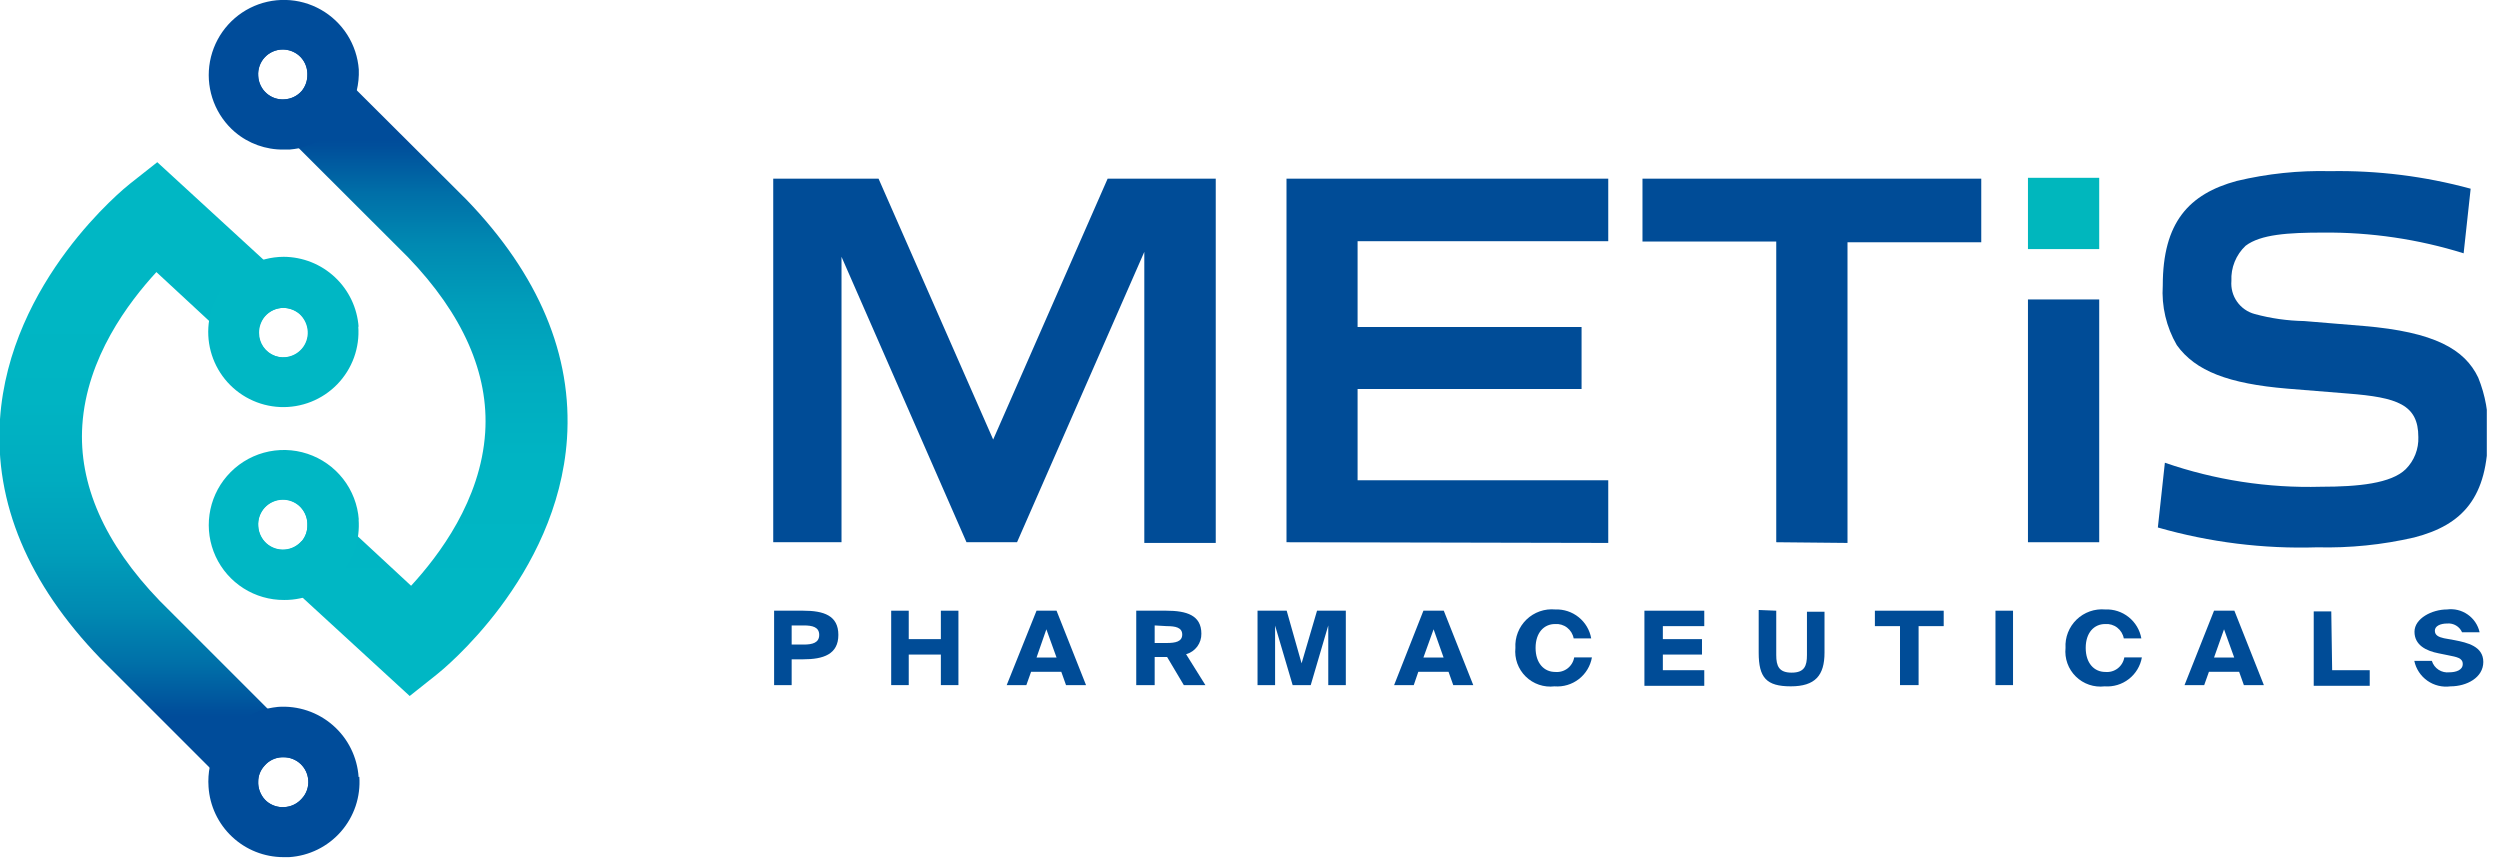 <svg width="137" height="47" viewBox="0 0 137 47" fill="none" xmlns="http://www.w3.org/2000/svg">
<g clip-path="url(#clip0_7710_4845)">
<path d="M25.568 10.947L19.585 4.983L17.142 2.54C16.713 2.153 16.152 1.946 15.575 1.962C14.998 1.978 14.449 2.214 14.041 2.623C13.634 3.032 13.399 3.581 13.385 4.158C13.371 4.735 13.58 5.296 13.967 5.724L16.411 8.157L22.346 14.083C25.376 17.228 26.799 20.48 26.588 23.702C26.347 27.415 24.058 30.436 22.528 32.1L19.643 29.425L17.074 27.107C16.858 26.908 16.604 26.753 16.327 26.651C16.051 26.55 15.757 26.504 15.463 26.516C15.168 26.528 14.879 26.598 14.612 26.721C14.345 26.845 14.104 27.02 13.905 27.237C13.705 27.454 13.55 27.708 13.449 27.984C13.347 28.261 13.301 28.555 13.313 28.849C13.325 29.143 13.395 29.432 13.519 29.7C13.643 29.967 13.818 30.207 14.035 30.407L16.584 32.754L22.451 38.141L23.952 36.948C24.221 36.736 30.551 31.638 31.07 24.048C31.378 19.47 29.531 15.054 25.568 10.947ZM16.536 4.983C16.415 5.121 16.268 5.234 16.102 5.313C15.937 5.392 15.757 5.437 15.574 5.445C15.4 5.456 15.225 5.433 15.06 5.377C14.895 5.321 14.743 5.233 14.612 5.118C14.473 4.997 14.361 4.85 14.282 4.684C14.202 4.519 14.157 4.339 14.15 4.156C14.137 3.971 14.162 3.785 14.223 3.611C14.285 3.436 14.382 3.276 14.509 3.14C14.635 3.005 14.788 2.897 14.958 2.824C15.128 2.75 15.312 2.712 15.497 2.713C15.821 2.713 16.135 2.829 16.382 3.04C16.52 3.16 16.633 3.308 16.712 3.473C16.791 3.638 16.836 3.818 16.843 4.002V4.098C16.849 4.42 16.74 4.734 16.536 4.983V4.983ZM16.536 29.637C16.419 29.774 16.277 29.886 16.117 29.968C15.957 30.049 15.783 30.098 15.604 30.111C15.425 30.124 15.245 30.102 15.075 30.046C14.905 29.989 14.747 29.899 14.612 29.781C14.475 29.66 14.364 29.512 14.284 29.347C14.205 29.182 14.16 29.002 14.15 28.82C14.137 28.634 14.162 28.448 14.223 28.273C14.285 28.098 14.382 27.937 14.508 27.801C14.635 27.665 14.787 27.556 14.957 27.482C15.127 27.407 15.311 27.368 15.497 27.367C15.822 27.366 16.136 27.482 16.382 27.694C16.519 27.815 16.631 27.963 16.71 28.128C16.79 28.293 16.835 28.473 16.843 28.656C16.843 28.656 16.843 28.723 16.843 28.762C16.855 29.088 16.745 29.407 16.536 29.656V29.637Z" fill="url(#paint0_linear_7710_4845)"/>
<path d="M19.662 28.473C19.602 27.661 19.303 26.885 18.802 26.243C18.3 25.601 17.62 25.122 16.847 24.867C16.074 24.611 15.242 24.591 14.457 24.808C13.672 25.026 12.97 25.471 12.438 26.088C11.922 26.685 11.59 27.418 11.48 28.199C11.37 28.981 11.487 29.777 11.818 30.494C12.149 31.21 12.679 31.816 13.345 32.239C14.011 32.662 14.785 32.884 15.574 32.879C16.166 32.883 16.751 32.758 17.29 32.512C17.828 32.266 18.306 31.905 18.69 31.455C19.388 30.621 19.733 29.548 19.652 28.464L19.662 28.473ZM16.536 29.656C16.419 29.793 16.277 29.905 16.117 29.987C15.957 30.068 15.783 30.117 15.604 30.13C15.425 30.144 15.245 30.122 15.075 30.065C14.905 30.008 14.747 29.919 14.612 29.801C14.475 29.679 14.364 29.531 14.284 29.366C14.205 29.201 14.16 29.022 14.15 28.839C14.137 28.654 14.162 28.468 14.223 28.292C14.285 28.117 14.382 27.957 14.508 27.82C14.635 27.684 14.787 27.575 14.957 27.501C15.127 27.426 15.311 27.387 15.497 27.386C15.822 27.385 16.136 27.501 16.382 27.713C16.519 27.834 16.631 27.982 16.71 28.147C16.79 28.313 16.835 28.492 16.843 28.675C16.843 28.675 16.843 28.743 16.843 28.781C16.85 29.101 16.741 29.412 16.536 29.656V29.656Z" fill="#00B7C4"/>
<path d="M19.662 3.809C19.612 3.134 19.396 2.481 19.034 1.909C18.671 1.337 18.173 0.863 17.584 0.53C16.994 0.196 16.332 0.013 15.655 -0.003C14.978 -0.019 14.307 0.132 13.702 0.437C13.098 0.742 12.578 1.191 12.188 1.745C11.799 2.299 11.552 2.941 11.469 3.613C11.387 4.285 11.472 4.967 11.716 5.599C11.961 6.231 12.357 6.792 12.871 7.234C13.617 7.867 14.566 8.209 15.545 8.196H15.862C16.046 8.18 16.229 8.154 16.411 8.119C16.745 8.04 17.068 7.921 17.372 7.763C17.852 7.529 18.281 7.202 18.633 6.801C19.086 6.278 19.401 5.65 19.547 4.973C19.638 4.592 19.677 4.201 19.662 3.809V3.809ZM16.536 4.983C16.415 5.121 16.268 5.234 16.102 5.313C15.937 5.392 15.757 5.437 15.574 5.445C15.4 5.456 15.225 5.433 15.06 5.377C14.895 5.321 14.743 5.233 14.612 5.118C14.473 4.997 14.361 4.85 14.282 4.684C14.202 4.519 14.157 4.339 14.15 4.156C14.137 3.971 14.162 3.785 14.224 3.611C14.285 3.436 14.382 3.276 14.509 3.141C14.635 3.005 14.788 2.897 14.958 2.824C15.128 2.75 15.312 2.712 15.497 2.713C15.821 2.713 16.135 2.829 16.382 3.04C16.52 3.16 16.633 3.308 16.712 3.473C16.791 3.638 16.836 3.818 16.843 4.002V4.098C16.849 4.42 16.74 4.734 16.536 4.983V4.983Z" fill="#004C9A"/>
<path d="M17.132 41.296L14.689 38.862L8.754 32.927C5.723 29.782 4.3 26.53 4.511 23.308C4.752 19.595 7.041 16.574 8.571 14.91L11.457 17.584L13.996 19.922C14.435 20.323 15.015 20.535 15.61 20.508C16.204 20.482 16.764 20.221 17.166 19.782C17.567 19.343 17.779 18.763 17.752 18.169C17.726 17.574 17.465 17.014 17.026 16.613L14.487 14.275L8.619 8.888L7.118 10.072C6.849 10.283 0.519 15.381 4.61322e-06 22.971C-0.308 27.559 1.539 31.975 5.502 36.082L11.486 42.065L13.929 44.499C14.351 44.918 14.921 45.154 15.516 45.154C16.111 45.154 16.681 44.918 17.103 44.499C17.317 44.292 17.488 44.044 17.605 43.77C17.722 43.496 17.784 43.201 17.787 42.903C17.79 42.605 17.733 42.31 17.621 42.034C17.508 41.758 17.342 41.507 17.132 41.296ZM14.516 17.344C14.643 17.196 14.802 17.078 14.979 16.996C15.157 16.915 15.35 16.873 15.545 16.872C15.869 16.875 16.182 16.991 16.43 17.199C16.567 17.321 16.678 17.469 16.757 17.634C16.836 17.799 16.882 17.978 16.892 18.161C16.913 18.512 16.796 18.858 16.564 19.123C16.385 19.332 16.145 19.48 15.879 19.548C15.612 19.616 15.331 19.601 15.073 19.505C14.815 19.409 14.593 19.235 14.437 19.009C14.28 18.782 14.197 18.514 14.198 18.238C14.195 17.912 14.308 17.595 14.516 17.344V17.344ZM16.536 43.768C16.415 43.906 16.268 44.019 16.102 44.098C15.937 44.178 15.757 44.222 15.574 44.23C15.224 44.252 14.879 44.138 14.612 43.912C14.475 43.79 14.364 43.643 14.285 43.477C14.205 43.312 14.16 43.133 14.15 42.95C14.15 42.95 14.15 42.873 14.15 42.844C14.147 42.521 14.268 42.208 14.487 41.969C14.605 41.828 14.752 41.712 14.918 41.631C15.083 41.55 15.264 41.505 15.449 41.498H15.545C15.886 41.497 16.215 41.626 16.465 41.858C16.715 42.09 16.867 42.408 16.892 42.748C16.908 42.934 16.884 43.12 16.823 43.296C16.762 43.472 16.664 43.633 16.536 43.768V43.768Z" fill="url(#paint1_linear_7710_4845)"/>
<path d="M19.652 17.921C19.579 16.88 19.116 15.904 18.354 15.191C17.592 14.477 16.589 14.078 15.545 14.073C15.197 14.075 14.852 14.12 14.516 14.208C13.704 14.414 12.976 14.864 12.428 15.497C11.923 16.066 11.59 16.766 11.466 17.517C11.371 18.091 11.398 18.679 11.547 19.242C11.695 19.805 11.962 20.33 12.328 20.783C12.695 21.235 13.153 21.605 13.673 21.867C14.192 22.13 14.762 22.279 15.344 22.305C15.925 22.331 16.506 22.233 17.047 22.018C17.588 21.803 18.078 21.476 18.483 21.058C18.888 20.64 19.2 20.141 19.399 19.594C19.597 19.046 19.677 18.463 19.633 17.882L19.652 17.921ZM16.536 19.114C16.301 19.384 15.968 19.55 15.611 19.575C15.254 19.601 14.902 19.483 14.631 19.248C14.361 19.014 14.194 18.681 14.169 18.324C14.144 17.967 14.262 17.614 14.496 17.344C14.621 17.195 14.778 17.076 14.954 16.995C15.13 16.913 15.322 16.872 15.516 16.872C15.84 16.875 16.153 16.991 16.401 17.199C16.538 17.321 16.649 17.469 16.728 17.634C16.807 17.799 16.853 17.978 16.863 18.161C16.882 18.509 16.765 18.851 16.536 19.114Z" fill="#00B7C4"/>
<path d="M19.652 42.585C19.616 42.042 19.472 41.512 19.23 41.024C18.989 40.537 18.653 40.102 18.243 39.745C17.833 39.388 17.356 39.114 16.84 38.941C16.325 38.769 15.78 38.699 15.237 38.737C15.053 38.756 14.87 38.785 14.689 38.824C14.354 38.894 14.03 39.011 13.727 39.17C13.249 39.407 12.821 39.733 12.467 40.132C11.993 40.651 11.662 41.284 11.505 41.969C11.426 42.349 11.4 42.737 11.428 43.123C11.496 44.165 11.957 45.141 12.718 45.855C13.479 46.57 14.482 46.968 15.526 46.971H15.843C16.386 46.937 16.916 46.796 17.404 46.555C17.892 46.315 18.328 45.98 18.685 45.57C19.043 45.161 19.316 44.684 19.489 44.169C19.661 43.653 19.73 43.108 19.691 42.566L19.652 42.585ZM16.536 43.768C16.415 43.906 16.268 44.019 16.102 44.098C15.937 44.178 15.757 44.222 15.574 44.23C15.224 44.252 14.879 44.138 14.612 43.912C14.475 43.79 14.364 43.643 14.285 43.477C14.205 43.312 14.16 43.133 14.15 42.95C14.15 42.95 14.15 42.873 14.15 42.844C14.147 42.52 14.268 42.208 14.487 41.969C14.605 41.828 14.752 41.712 14.918 41.631C15.083 41.55 15.264 41.505 15.449 41.498H15.545C15.886 41.497 16.215 41.626 16.465 41.858C16.715 42.09 16.867 42.408 16.892 42.748C16.908 42.934 16.884 43.12 16.823 43.296C16.762 43.472 16.664 43.633 16.536 43.768V43.768Z" fill="#004C9A"/>
<path d="M44.018 33.466C45.134 33.466 45.942 33.725 45.942 34.793C45.942 35.861 45.115 36.13 44.018 36.13H43.383V37.544H42.421V33.466H44.018ZM43.383 34.274V35.322H44.047C44.518 35.322 44.893 35.226 44.893 34.793C44.893 34.36 44.518 34.274 44.047 34.274H43.383Z" fill="#004C97"/>
<path d="M52.522 33.466V37.544H51.559V35.87H49.799V37.544H48.837V33.466H49.799V35.024H51.559V33.466H52.522Z" fill="#004C97"/>
<path d="M56.802 33.466H57.899L59.515 37.544H58.418L58.158 36.813H56.504L56.244 37.544H55.167L56.802 33.466ZM56.802 36.034H57.899L57.341 34.485L56.802 36.034Z" fill="#004C97"/>
<path d="M63.959 36.005H63.276V37.544H62.266V33.466H63.911C65.027 33.466 65.835 33.716 65.835 34.726C65.84 34.98 65.76 35.228 65.609 35.432C65.457 35.635 65.242 35.783 64.998 35.851L66.056 37.544H64.873L63.959 36.005ZM63.276 34.274V35.236H63.94C64.421 35.236 64.786 35.159 64.786 34.774C64.786 34.389 64.421 34.312 63.94 34.312L63.276 34.274Z" fill="#004C97"/>
<path d="M70.837 37.544L69.875 34.283V37.544H68.913V33.466H70.51L71.327 36.351L72.174 33.466H73.751V37.544H72.789V34.274L71.828 37.544H70.837Z" fill="#004C97"/>
<path d="M78.003 33.466H79.119L80.735 37.544H79.638L79.379 36.813H77.724L77.474 37.544H76.397L78.003 33.466ZM78.003 36.034H79.109L78.561 34.485L78.003 36.034Z" fill="#004C97"/>
<path d="M87.238 36.024C87.155 36.497 86.9 36.921 86.52 37.215C86.141 37.508 85.667 37.65 85.189 37.612C84.902 37.646 84.611 37.616 84.338 37.523C84.064 37.43 83.815 37.277 83.609 37.074C83.403 36.872 83.246 36.626 83.147 36.354C83.05 36.083 83.014 35.792 83.044 35.505C83.027 35.217 83.073 34.929 83.178 34.661C83.283 34.393 83.445 34.151 83.652 33.95C83.859 33.751 84.107 33.598 84.379 33.502C84.651 33.407 84.94 33.371 85.227 33.398C85.692 33.38 86.148 33.53 86.511 33.822C86.874 34.114 87.118 34.527 87.199 34.986H86.237C86.195 34.751 86.067 34.541 85.879 34.395C85.691 34.249 85.455 34.179 85.218 34.197C84.612 34.197 84.15 34.668 84.15 35.505C84.15 36.342 84.612 36.823 85.227 36.823C85.469 36.846 85.711 36.776 85.904 36.628C86.096 36.48 86.226 36.264 86.266 36.024H87.238Z" fill="#004C97"/>
<path d="M90.114 33.466H93.394V34.312H91.124V35.024H93.269V35.87H91.124V36.727H93.394V37.583H90.114V33.466Z" fill="#004C97"/>
<path d="M97.338 33.466V35.899C97.338 36.496 97.482 36.861 98.184 36.861C98.887 36.861 99.021 36.486 99.021 35.899V33.523H99.983V35.765C99.983 37.015 99.473 37.611 98.136 37.611C96.799 37.611 96.376 37.14 96.376 35.765V33.427L97.338 33.466Z" fill="#004C97"/>
<path d="M104.12 34.312H102.744V33.466H106.515V34.312H105.139V37.544H104.12V34.312Z" fill="#004C97"/>
<path d="M110.314 37.544H109.352V33.466H110.314V37.544Z" fill="#004C97"/>
<path d="M117.375 36.024C117.293 36.495 117.038 36.918 116.661 37.211C116.285 37.505 115.812 37.647 115.336 37.612C115.049 37.646 114.758 37.616 114.485 37.523C114.211 37.43 113.962 37.277 113.756 37.074C113.55 36.872 113.392 36.626 113.294 36.354C113.197 36.082 113.161 35.792 113.191 35.505C113.174 35.218 113.22 34.931 113.324 34.664C113.429 34.396 113.59 34.154 113.796 33.954C114.002 33.755 114.249 33.602 114.52 33.505C114.79 33.41 115.078 33.373 115.364 33.398C115.831 33.377 116.29 33.527 116.654 33.819C117.019 34.111 117.265 34.525 117.346 34.986H116.384C116.342 34.751 116.214 34.541 116.026 34.395C115.838 34.249 115.602 34.179 115.364 34.197C114.758 34.197 114.297 34.668 114.297 35.505C114.297 36.342 114.758 36.823 115.374 36.823C115.616 36.846 115.858 36.776 116.051 36.628C116.243 36.48 116.373 36.264 116.413 36.024H117.375Z" fill="#004C97"/>
<path d="M121.329 33.466H122.444L124.06 37.544H122.964L122.704 36.813H121.05L120.79 37.544H119.712L121.329 33.466ZM121.329 36.034H122.435L121.877 34.485L121.329 36.034Z" fill="#004C97"/>
<path d="M127.802 36.727H129.861V37.583H126.792V33.504H127.754L127.802 36.727Z" fill="#004C97"/>
<path d="M134.113 34.168C133.718 34.168 133.43 34.312 133.43 34.562C133.43 34.812 133.632 34.909 133.93 34.976L134.517 35.082C135.209 35.216 136.085 35.418 136.085 36.275C136.085 37.131 135.18 37.612 134.286 37.612C133.84 37.672 133.388 37.562 133.021 37.304C132.653 37.045 132.397 36.657 132.304 36.217H133.266C133.328 36.417 133.458 36.59 133.634 36.704C133.809 36.818 134.02 36.867 134.228 36.842C134.574 36.842 134.959 36.727 134.959 36.39C134.959 36.053 134.632 36.005 134.161 35.909L133.641 35.803C132.949 35.669 132.314 35.351 132.314 34.62C132.314 33.889 133.276 33.398 134.093 33.398C134.494 33.345 134.9 33.444 135.231 33.676C135.562 33.907 135.795 34.255 135.883 34.649H134.921C134.853 34.494 134.739 34.365 134.594 34.279C134.449 34.193 134.281 34.154 134.113 34.168V34.168Z" fill="#004C97"/>
<path d="M42.373 29.714V9.792H48.145L54.426 24.087L60.698 9.792H66.623V29.753H62.708V13.804L55.734 29.714H52.964L46.115 14.073V29.714H42.373Z" fill="#004C97"/>
<path d="M70.5 29.714V9.792H88.132V13.217H74.396V17.921H86.67V21.316H74.396V26.319H88.132V29.753L70.5 29.714Z" fill="#004C97"/>
<path d="M97.338 29.714V13.236H90.008V9.792H108.573V13.275H101.243V29.753L97.338 29.714Z" fill="#004C97"/>
<path d="M115.037 9.744H111.132V13.65H115.037V9.744Z" fill="#00B7BD"/>
<path d="M115.037 16.41H111.132V29.714H115.037V16.41Z" fill="#004C97"/>
<path d="M118.25 28.906L118.635 25.357C121.383 26.308 124.28 26.754 127.187 26.674C129.245 26.674 131.034 26.492 131.833 25.712C132.063 25.482 132.243 25.207 132.362 24.904C132.481 24.601 132.537 24.277 132.525 23.952C132.525 22.163 131.361 21.778 128.678 21.567L125.34 21.297C122.127 21.028 120.309 20.335 119.289 18.912C118.714 17.922 118.446 16.783 118.52 15.641C118.52 12.188 119.953 10.629 122.569 9.917C124.248 9.516 125.971 9.335 127.696 9.379C130.294 9.334 132.885 9.658 135.392 10.341L135.007 13.881C132.517 13.105 129.92 12.722 127.312 12.746C125.388 12.746 123.887 12.842 123.06 13.467C122.799 13.712 122.594 14.011 122.46 14.344C122.325 14.676 122.264 15.033 122.281 15.391C122.247 15.796 122.356 16.2 122.59 16.532C122.824 16.865 123.167 17.104 123.56 17.209C124.445 17.449 125.356 17.578 126.273 17.594L129.524 17.863C133.42 18.19 135.065 19.142 135.806 20.691C136.198 21.655 136.382 22.691 136.344 23.731C136.344 27.28 134.94 28.771 132.295 29.454C130.554 29.856 128.77 30.037 126.985 29.993C124.034 30.087 121.087 29.72 118.25 28.906V28.906Z" fill="#004C97"/>
</g>
<defs>
<linearGradient id="paint0_linear_7710_4845" x1="22.201" y1="38.15" x2="22.201" y2="1.876" gradientUnits="userSpaceOnUse">
<stop offset="0.16" stop-color="#00B7C4"/>
<stop offset="0.36" stop-color="#00B4C3"/>
<stop offset="0.48" stop-color="#00ACC0"/>
<stop offset="0.59" stop-color="#009EBA"/>
<stop offset="0.68" stop-color="#008AB2"/>
<stop offset="0.76" stop-color="#006FA8"/>
<stop offset="0.83" stop-color="#004F9B"/>
<stop offset="0.84" stop-color="#004C9A"/>
</linearGradient>
<linearGradient id="paint1_linear_7710_4845" x1="8.898" y1="45.124" x2="8.898" y2="8.859" gradientUnits="userSpaceOnUse">
<stop offset="0.16" stop-color="#004C9A"/>
<stop offset="0.17" stop-color="#004F9B"/>
<stop offset="0.24" stop-color="#006FA8"/>
<stop offset="0.32" stop-color="#008AB2"/>
<stop offset="0.41" stop-color="#009EBA"/>
<stop offset="0.52" stop-color="#00ACC0"/>
<stop offset="0.64" stop-color="#00B4C3"/>
<stop offset="0.84" stop-color="#00B7C4"/>
</linearGradient>
<clipPath id="clip0_7710_4845">
<rect width="136.277" height="47" fill="white"/>
</clipPath>
</defs>
</svg>
